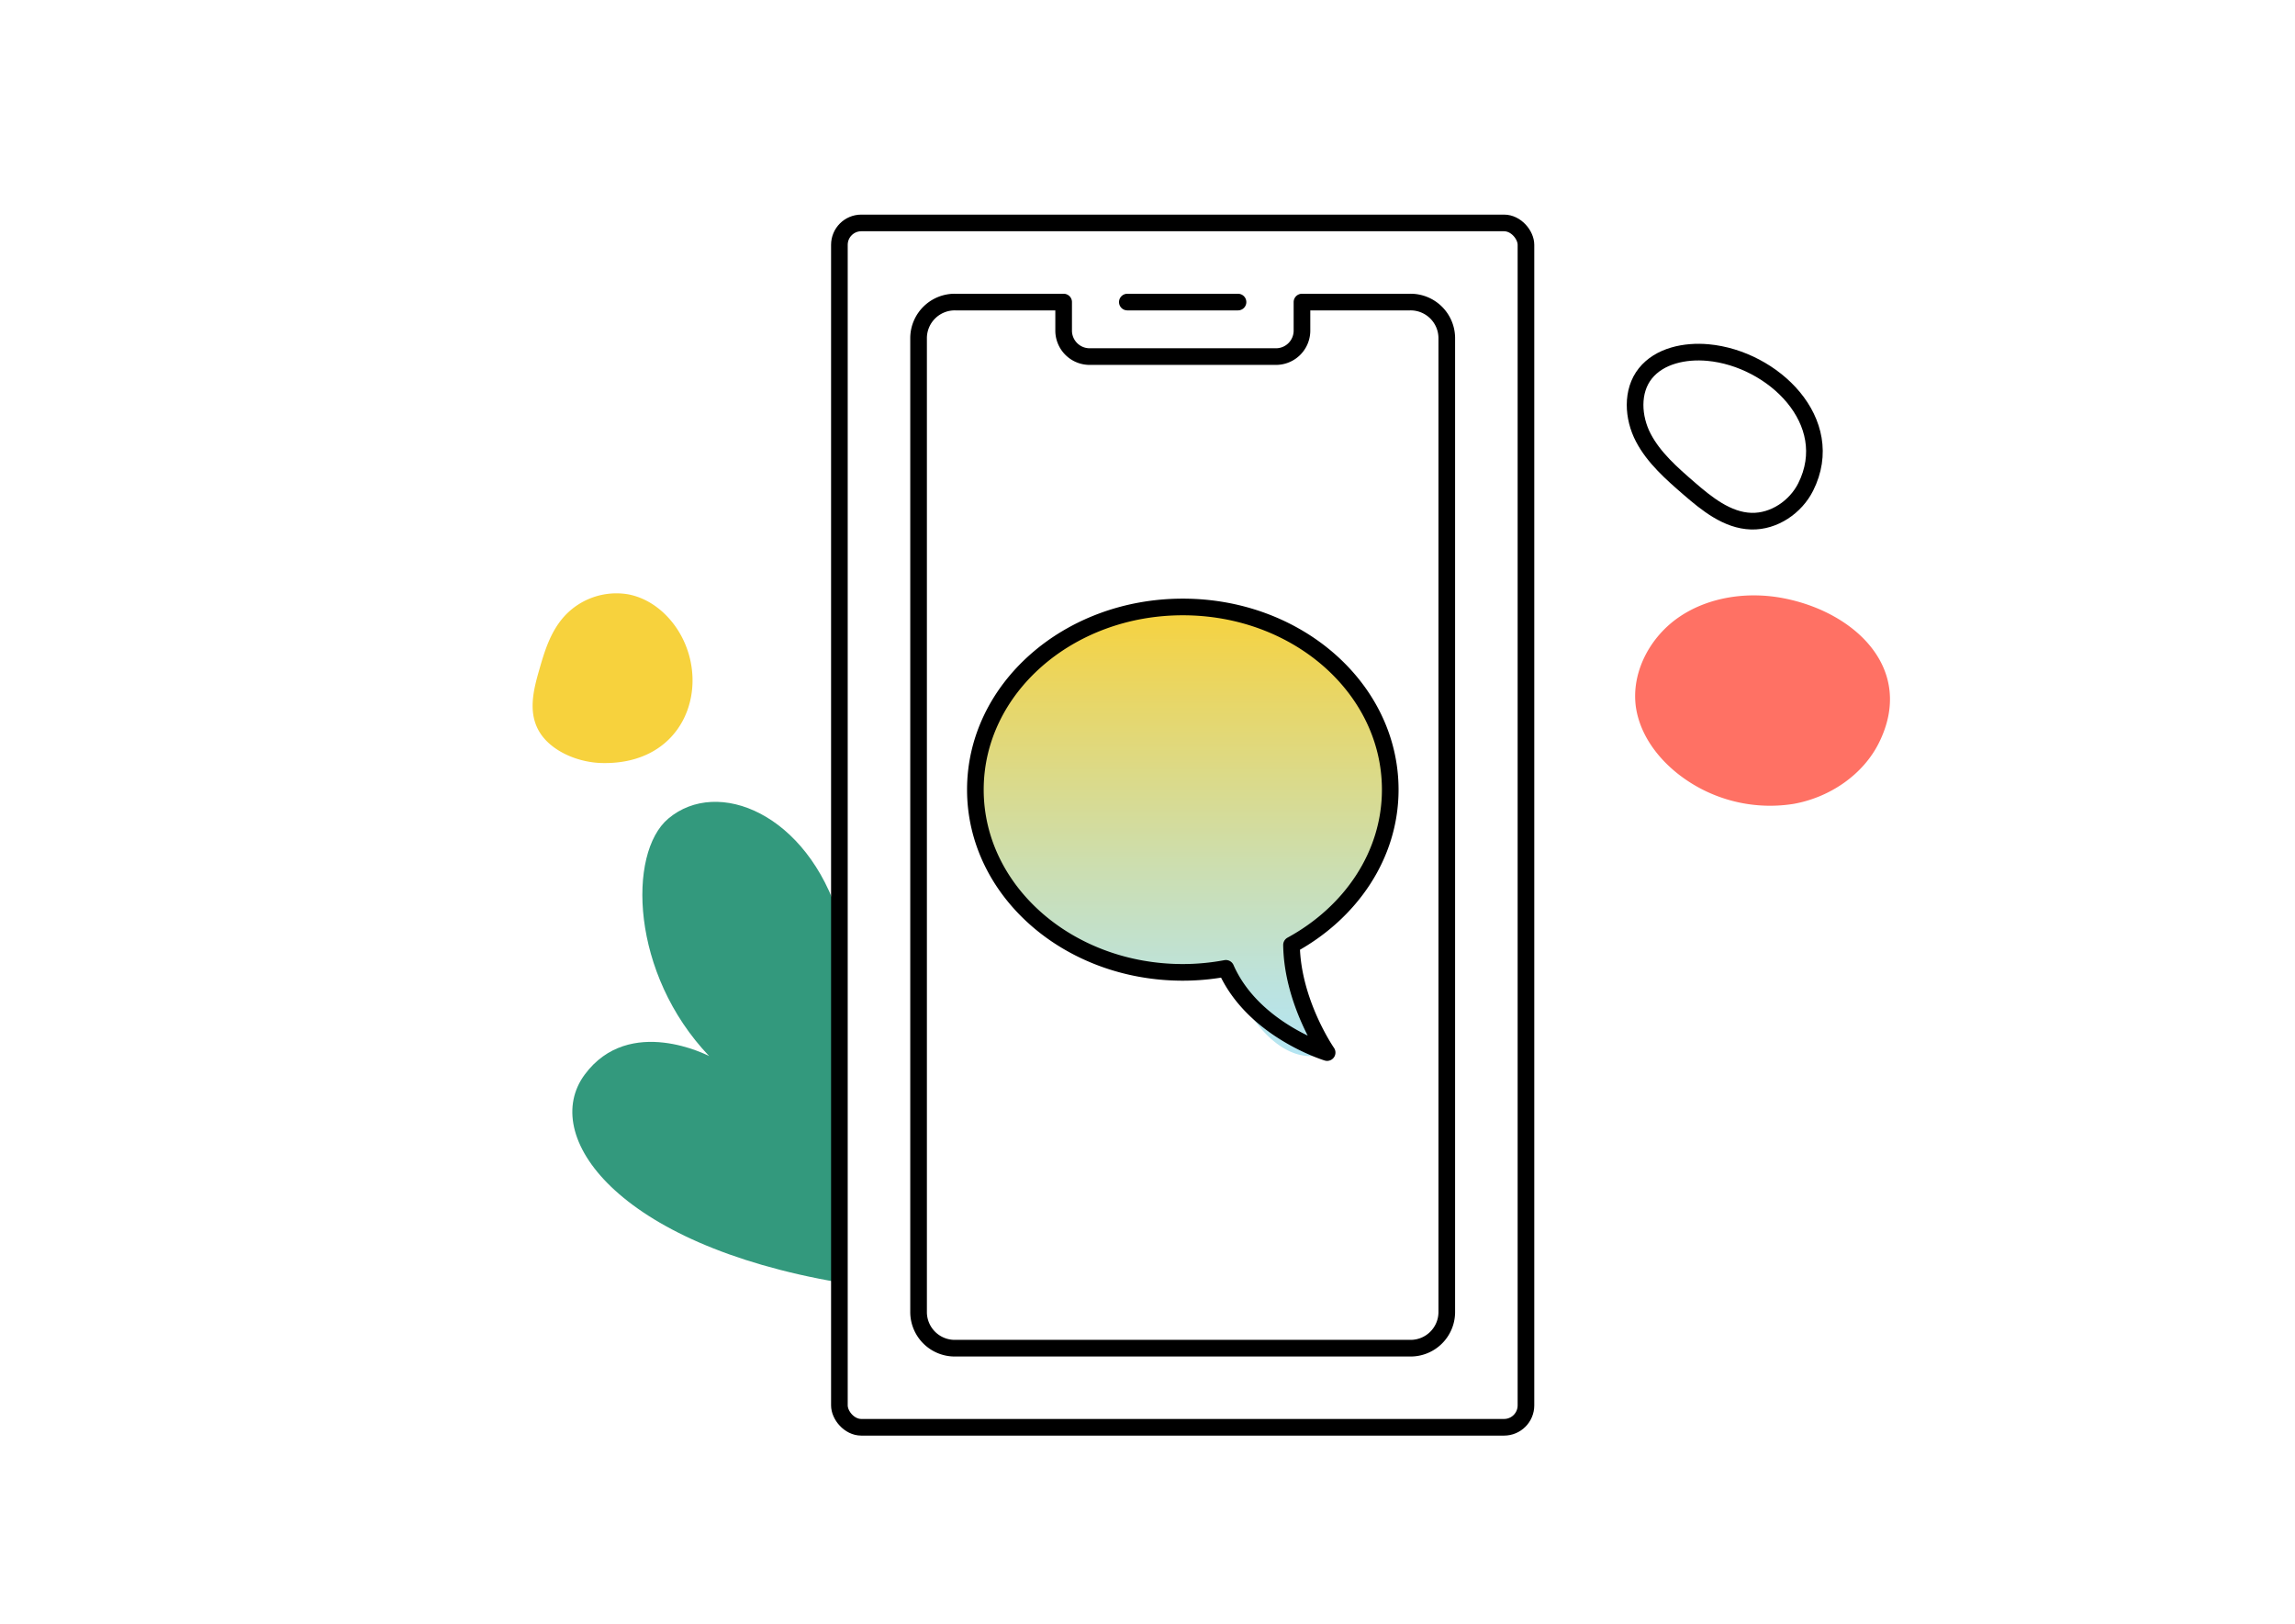 <svg id="Layer_1" data-name="Layer 1" xmlns="http://www.w3.org/2000/svg" xmlns:xlink="http://www.w3.org/1999/xlink" viewBox="0 0 520 368"><defs><style>.cls-1{fill:#33997d;}.cls-2{fill:url(#linear-gradient);}.cls-3{fill:#f7d23d;}.cls-4{fill:#ff7164;}.cls-5{fill:none;stroke:#000;stroke-linecap:round;stroke-linejoin:round;stroke-width:3.77px;}</style><linearGradient id="linear-gradient" x1="267.97" y1="137.52" x2="267.97" y2="239.29" gradientUnits="userSpaceOnUse"><stop offset="0" stop-color="#f7d23d"/><stop offset="0.19" stop-color="#e9d664"/><stop offset="0.58" stop-color="#ccdeb0"/><stop offset="0.86" stop-color="#bbe3e1"/><stop offset="1" stop-color="#b4e5f3"/></linearGradient></defs><path class="cls-1" d="M190.19,208.08c-7.25-23.66-27.57-32.07-38.79-22.59-9.24,7.83-8.53,35.14,9.28,53.79,0,0-18.06-9.53-28.21,4.21s7,38.39,57.72,47.08"/><path class="cls-2" d="M292.63,214.1C306,206.81,315,193.8,315,178.92c0-22.87-21-41.4-47-41.4s-47,18.53-47,41.4,21,41.39,47,41.39a53,53,0,0,0,9.76-.91c10.9,25.88,22.94,19.08,22.94,19.08S294.09,234.59,292.63,214.1Z"/><path class="cls-3" d="M154.41,144.16c-2.28-4.3-6.52-8.46-12.12-9.51a16,16,0,0,0-14.44,5c-3.2,3.56-4.51,8.05-5.76,12.43s-2.52,9.51.23,13.9c2.6,4.15,8.48,6.77,14.06,6.9C154.8,173.3,160.88,156.3,154.41,144.16Z"/><path class="cls-4" d="M404.09,135.54c-8-1.55-16.78-.35-23.5,4.17s-11,12.57-9.94,20.42c1,7,5.94,13.05,12.05,17a33.78,33.78,0,0,0,23.72,5c8.16-1.46,15.68-6.57,19.29-13.79C434.06,151.61,420.33,138.67,404.09,135.54Z"/><rect class="cls-5" x="190.19" y="50.51" width="155.56" height="272.87" rx="4.96"/><path class="cls-5" d="M319.47,68.44H295V75a5.89,5.89,0,0,1-6,5.79H246.94A5.89,5.89,0,0,1,241,75V68.44H216.47a8.2,8.2,0,0,0-8.34,8.06V297.4a8.2,8.2,0,0,0,8.34,8.06h103a8.2,8.2,0,0,0,8.34-8.06V76.5A8.2,8.2,0,0,0,319.47,68.44Z"/><line class="cls-5" x1="255.43" y1="68.44" x2="280.51" y2="68.44"/><path class="cls-5" d="M292.63,214.1C306,206.81,315,193.8,315,178.92c0-22.87-21-41.4-47-41.4s-47,18.53-47,41.4,21,41.39,47,41.39a53,53,0,0,0,9.76-.91c6.15,14,22.94,19.08,22.94,19.08S292.81,227.13,292.63,214.1Z"/><path class="cls-5" d="M387,79.88c-5.2-.48-11,.72-14.2,4.73s-2.84,10-.46,14.55,6.42,8.1,10.36,11.51,8.64,7.26,14.11,7.41c5.18.14,10.06-3.24,12.32-7.74C416.57,95.5,401.72,81.23,387,79.88Z"/></svg>